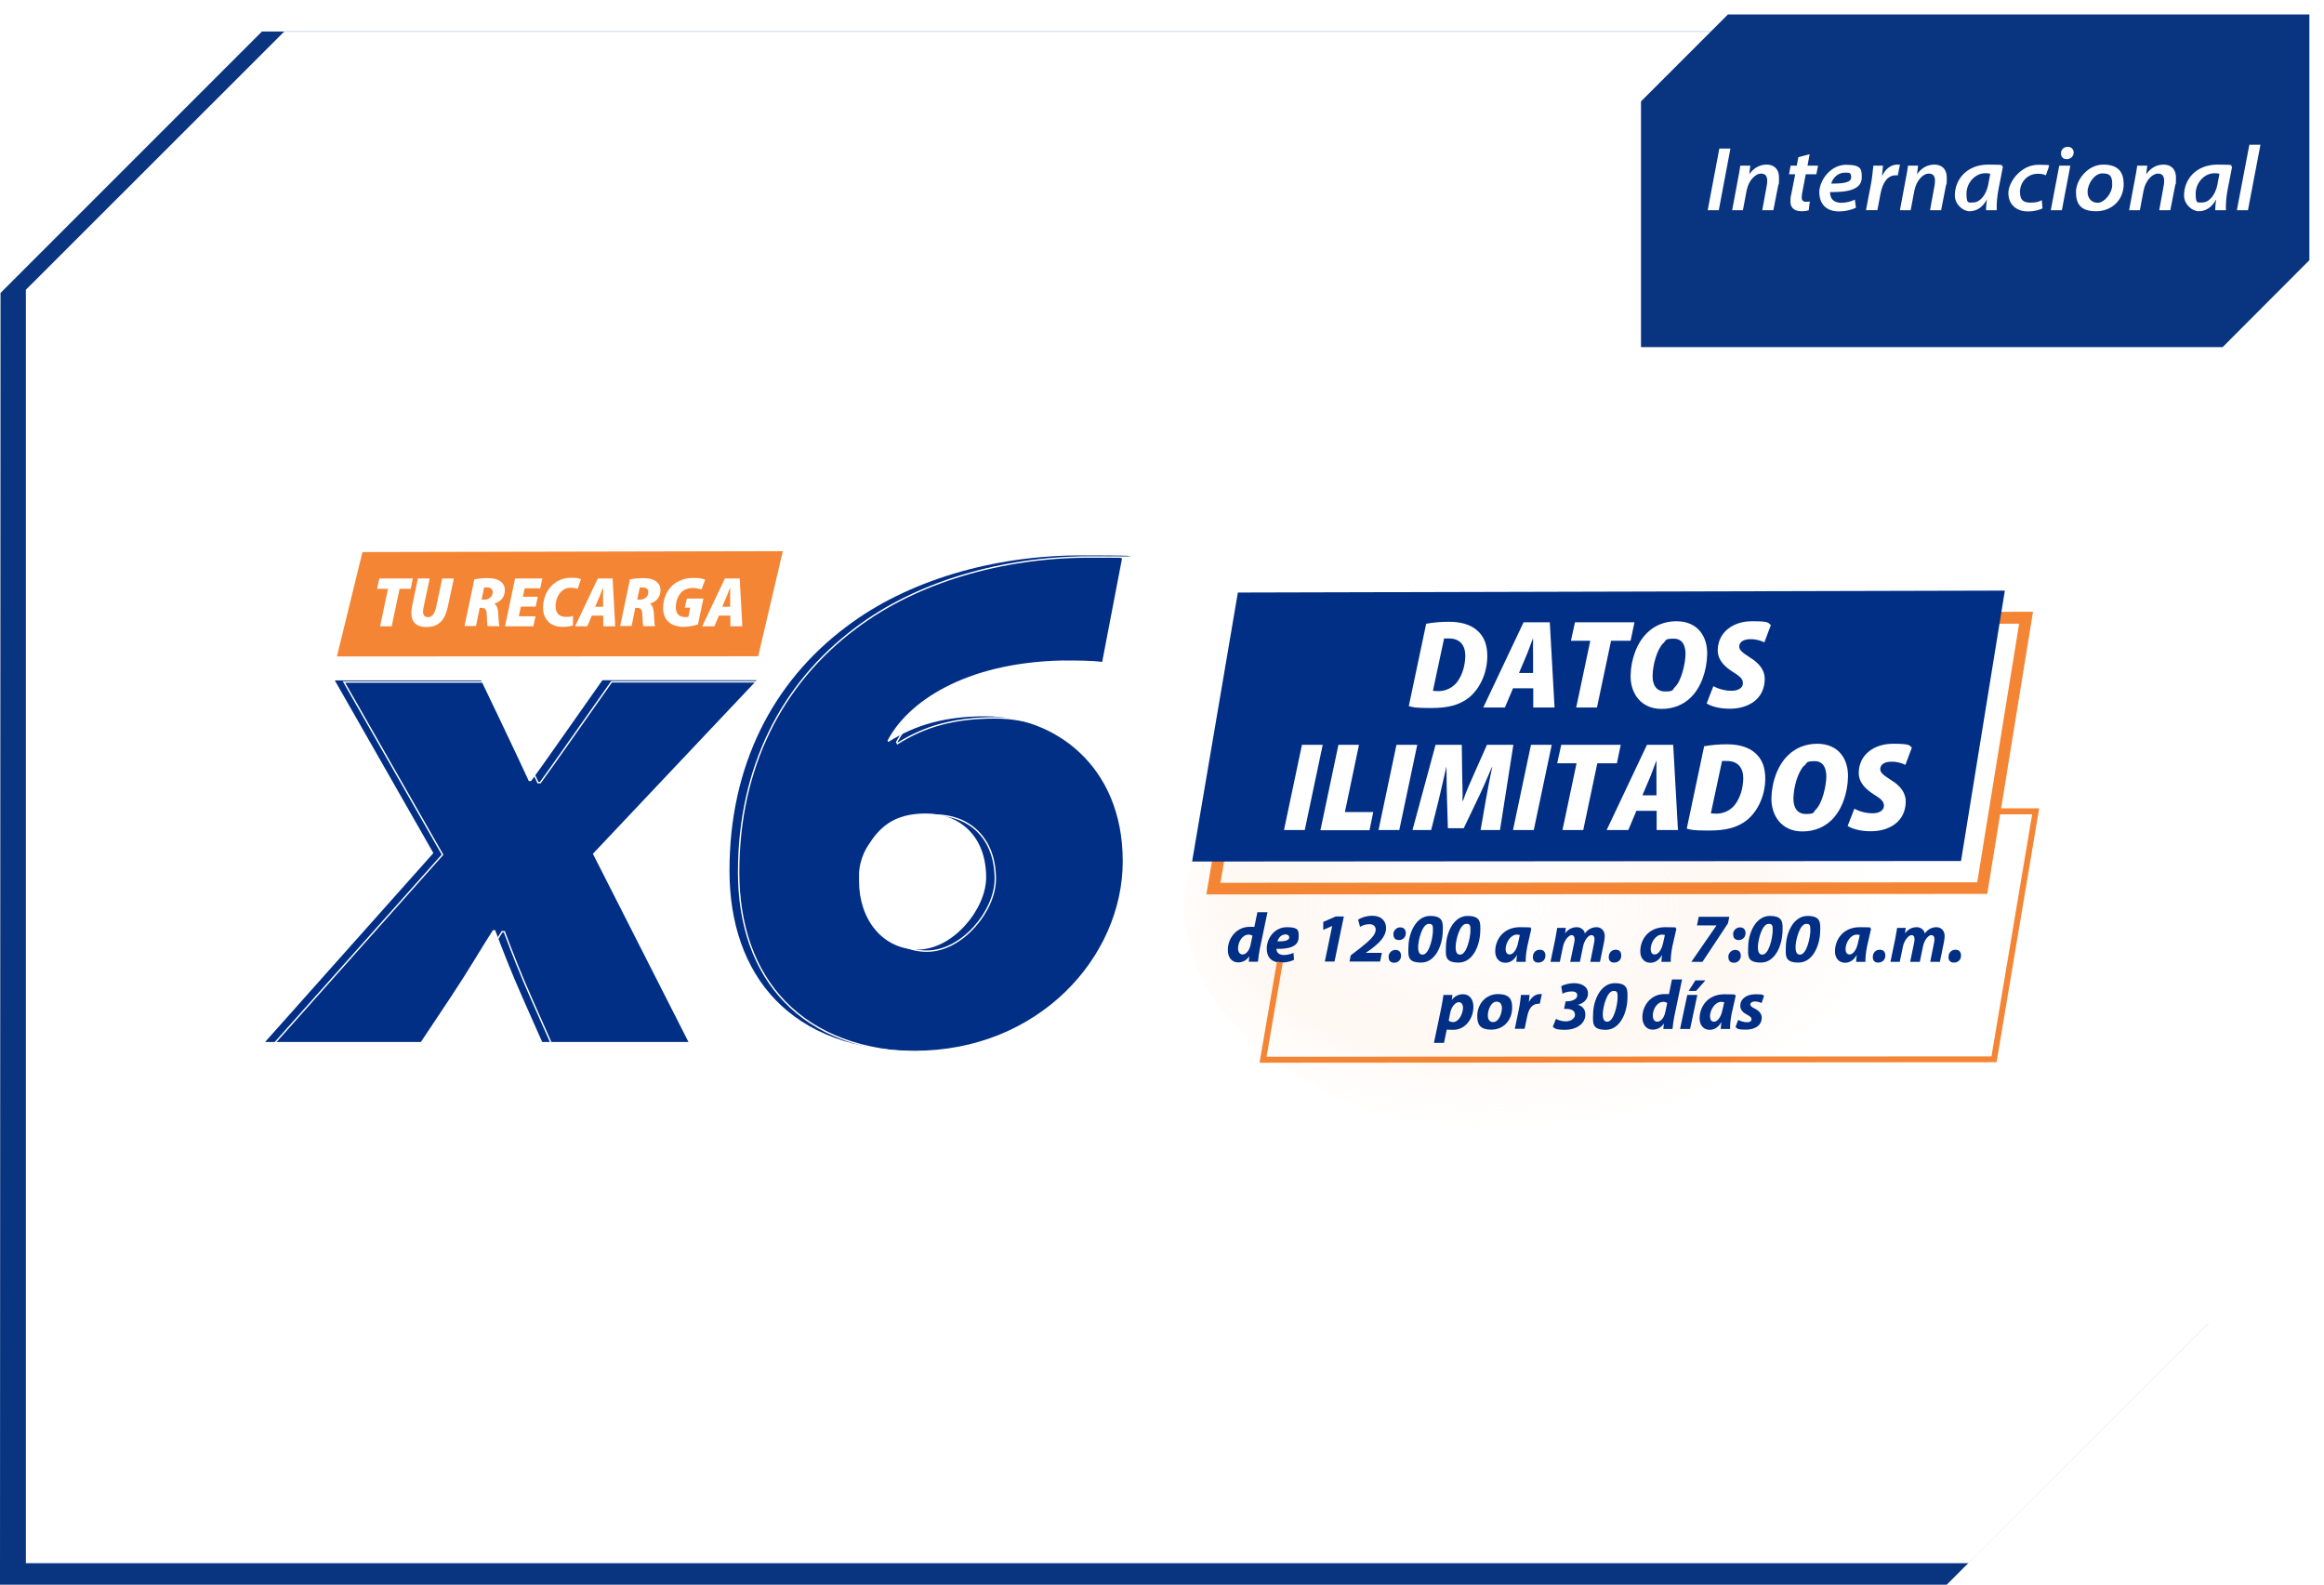 <?xml version="1.0" encoding="UTF-8"?>
<svg xmlns="http://www.w3.org/2000/svg" version="1.1" xmlns:xlink="http://www.w3.org/1999/xlink" viewBox="0 0 1320.2 900.2">
  <defs>
    <style>
      .cls-1, .cls-2 {
        fill: #002f85;
      }

      .cls-3 {
        fill: url(#Degradado_sin_nombre_7);
        opacity: .7;
      }

      .cls-4 {
        fill: #083480;
      }

      .cls-4, .cls-5, .cls-6, .cls-2 {
        fill-rule: evenodd;
      }

      .cls-7 {
        filter: url(#outer-glow-2);
      }

      .cls-8, .cls-5 {
        fill: #fff;
      }

      .cls-9, .cls-6 {
        fill: #f48534;
      }

      .cls-10 {
        fill: none;
        stroke: #fff;
        stroke-miterlimit: 10;
        stroke-width: .8px;
      }

      .cls-11 {
        filter: url(#outer-glow-1);
      }
    </style>
    <filter id="outer-glow-1" filterUnits="userSpaceOnUse">
      <feOffset dx="0" dy="0"/>
      <feGaussianBlur result="blur" stdDeviation="5.7"/>
      <feFlood flood-color="#fff" flood-opacity=".7"/>
      <feComposite in2="blur" operator="in"/>
      <feComposite in="SourceGraphic"/>
    </filter>
    <filter id="outer-glow-2" filterUnits="userSpaceOnUse">
      <feOffset dx="0" dy="0"/>
      <feGaussianBlur result="blur-2" stdDeviation="5.7"/>
      <feFlood flood-color="#fff" flood-opacity=".7"/>
      <feComposite in2="blur-2" operator="in"/>
      <feComposite in="SourceGraphic"/>
    </filter>
    <radialGradient id="Degradado_sin_nombre_7" data-name="Degradado sin nombre 7" cx="2015" cy="-1066.8" fx="2015" fy="-1066.8" r="100.5" gradientTransform="translate(-3985.4 2008.2) scale(2.4 1.4)" gradientUnits="userSpaceOnUse">
      <stop offset="0" stop-color="#fff"/>
      <stop offset=".6" stop-color="#fff2e9" stop-opacity=".8"/>
      <stop offset="1" stop-color="#fff" stop-opacity="0"/>
    </radialGradient>
  </defs>
  <!-- Generator: Adobe Illustrator 28.6.0, SVG Export Plug-In . SVG Version: 1.2.0 Build 709)  -->
  <g>
    <g id="Capa_1">
      <g id="Capa_1-2" data-name="Capa_1">
        <g id="Capa_1-2">
          <g id="Capa_1-2-2" data-name="Capa_1-2">
            <polygon class="cls-4" points="148.8 17.9 1254.8 17.9 1254.5 751.6 1105.9 900.2 0 900.2 .3 166.4 148.8 17.9"/>
            <polygon class="cls-5" points="161.4 18 1265 18 1265 741.3 1118.4 888 14.7 888 14.7 164.6 161.4 18"/>
            <polygon class="cls-5" points="989.9 0 1320.2 0 1320.2 152 1265.1 207.1 934.8 207.1 934.8 55.1 989.9 0"/>
            <polygon class="cls-4" points="981.6 8.2 1311.9 8.2 1311.9 147.8 1262.6 197.2 932.2 197.2 932.2 57.6 981.6 8.2"/>
          </g>
          <g>
            <path class="cls-8" d="M983,84.4l-6.6,35h-6.3l6.6-35h6.3Z"/>
            <path class="cls-8" d="M984,119.4l3.3-17.7c.6-2.9,1-5.5,1.3-7.6h5.7l-.6,4.9h0c2.5-3.6,6-5.5,9.8-5.5s7.1,2,7.1,7.5-.2,2.9-.4,4.1l-2.8,14.3h-6.3l2.5-13.7c.2-.9.3-2.1.3-3,0-2.4-.8-4.1-3.6-4.1s-6.9,3.5-8.1,9.7l-2.1,11.1h-6.3.2,0Z"/>
            <path class="cls-8" d="M1028,87.6l-1.2,6.5h6l-1,4.9h-6l-1.8,9.4c-.3,1.2-.5,2.6-.5,3.9s.6,2.3,2.4,2.3,1.6,0,2.2-.2l-.6,5c-.8.4-2.5.6-4.1.6-4.5,0-6.3-2.4-6.3-5.3s.2-3,.6-5l2.1-10.7h-3.5l.9-4.9h3.5l.9-4.8s6.4-1.7,6.4-1.7Z"/>
            <path class="cls-8" d="M1054.4,117.9c-2.6,1.4-6.5,2.2-9.7,2.2-7.4,0-11.2-4.4-11.2-10.9s6.2-15.6,15.2-15.6,8.9,2.8,8.9,7.3c0,6.5-7.3,8.4-18,8.2,0,.9.2,2.5.8,3.5,1.1,1.8,3.2,2.6,5.7,2.6s5.7-.8,7.6-1.8l.6,4.5h0ZM1047.9,98.1c-4.3,0-7,3.6-7.6,6.2,7.1,0,11.3-.6,11.3-3.6s-1.5-2.6-3.6-2.6h-.1Z"/>
            <path class="cls-8" d="M1060,119.4l2.9-15.1c.7-3.7,1-7.9,1.3-10.2h5.5c-.2,1.9-.4,3.7-.6,5.6h.2c1.7-3.5,4.7-6.2,8.5-6.2s1,0,1.5,0l-1.2,6.1h-1.3c-4.7,0-7.4,4.5-8.5,10.3l-1.8,9.5s-6.5,0-6.5,0Z"/>
            <path class="cls-8" d="M1079.3,119.4l3.3-17.7c.6-2.9,1-5.5,1.3-7.6h5.7l-.6,4.9h0c2.5-3.6,6-5.5,9.8-5.5s7.1,2,7.1,7.5-.2,2.9-.4,4.1l-2.8,14.3h-6.3l2.5-13.7c.2-.9.3-2.1.3-3,0-2.4-.8-4.1-3.6-4.1s-6.9,3.5-8.1,9.7l-2.1,11.1h-6.3.2Z"/>
            <path class="cls-8" d="M1128.2,119.4c0-1.6.2-3.8.5-6.1h0c-2.6,4.9-6.3,6.7-9.9,6.7s-8.3-3.8-8.3-9c0-9,6.7-17.5,19-17.5s6.1.6,8.3,1.2l-2.5,12.8c-.8,4-1.2,8.8-1,11.9h-6.1ZM1130.6,98.7c-.6-.2-1.5-.3-2.8-.3-5.8,0-10.7,5.5-10.7,11.6s1.2,5,4.1,5,7-3.4,8.3-10.4c0,0,1.1-5.9,1.1-5.9Z"/>
            <path class="cls-8" d="M1160.3,118.4c-1.7.8-4.6,1.7-8.3,1.7-6.6,0-11.1-4-11.1-10.4s7.2-16.1,17-16.1,4.9.6,6,1.2l-1.7,4.8c-1-.5-2.4-.9-4.5-.9-6.3,0-10.2,5.1-10.2,10.3s2.5,6.1,6.2,6.1,4.7-.7,6.2-1.4l.4,4.8h0Z"/>
            <path class="cls-8" d="M1165,119.4l4.8-25.3h6.3l-4.8,25.3s-6.3,0-6.3,0ZM1170.8,87.1c0-2.3,1.8-3.7,3.8-3.7s3.4,1.3,3.4,3.3-1.7,3.7-3.9,3.7-3.3-1.3-3.3-3.3Z"/>
            <path class="cls-8" d="M1206.4,104.6c0,9-6.7,15.4-15.7,15.4s-11.4-4.4-11.4-11,6.5-15.5,15.5-15.5,11.6,4.8,11.6,11.1ZM1185.9,109c0,3.8,2.4,6.2,5.8,6.2s8.2-5.1,8.2-10.3-1.4-6.4-5.7-6.4-8.3,5.8-8.3,10.5Z"/>
            <path class="cls-8" d="M1209.5,119.4l3.3-17.7c.6-2.9,1-5.5,1.3-7.6h5.7l-.6,4.9h0c2.5-3.6,6-5.5,9.8-5.5s7.1,2,7.1,7.5-.2,2.9-.4,4.1l-2.8,14.3h-6.3l2.5-13.7c.2-.9.3-2.1.3-3,0-2.4-.8-4.1-3.6-4.1s-6.9,3.5-8.1,9.7l-2.1,11.1h-6.3.2Z"/>
            <path class="cls-8" d="M1258.4,119.4c0-1.6.2-3.8.5-6.1h0c-2.6,4.9-6.3,6.7-9.9,6.7s-8.3-3.8-8.3-9c0-9,6.7-17.5,19-17.5s6.1.6,8.3,1.2l-2.5,12.8c-.8,4-1.2,8.8-1,11.9h-6.1ZM1260.8,98.7c-.6-.2-1.5-.3-2.8-.3-5.8,0-10.7,5.5-10.7,11.6s1.2,5,4.1,5,7-3.4,8.3-10.4c0,0,1.1-5.9,1.1-5.9Z"/>
            <path class="cls-8" d="M1270.7,119.4l7.1-37.2h6.3l-7.1,37.2s-6.3,0-6.3,0Z"/>
          </g>
        </g>
        <g>
          <path class="cls-8" d="M658.2,490.6c-4.7,1.4-12.1,3.2-19.4,3.2s-13.4-1.6-18.3-5.1c-4.6-3.4-7.8-9.2-7.8-17s4.2-16.9,10.8-21.9c6.3-4.8,15-7.2,24.7-7.2s13.3,1.3,15.6,2.5l-3.8,11c-2.5-1-7.2-2.3-12.4-2.3s-9.5,1.1-12.9,3.2c-4.4,2.8-7.3,7.6-7.3,13.6,0,8.7,6.1,12.1,13.8,12.1s4.2-.4,5.3-.8l1.6-8h-7.8l2.1-10.5h20.9l-5.2,27.3h.1Z"/>
          <path class="cls-8" d="M676.3,444.1c3.5-1,9.5-1.5,15.7-1.5s10.1.4,14.3,2.2c4.1,1.9,7.3,5.3,7.3,11.1s-4.7,11.3-11.5,13.7v.3c2.8,1.4,4,4.7,4.6,8.6.8,5.1,1.3,12.4,2.5,14.6h-13.7c-.5-1.5-1.2-5-1.9-11.7-.7-5.7-2.8-7.1-7.2-7.1h-2.7l-3.6,18.8h-13.2l9.4-49.1h0ZM685.5,464.7h4.6c5.2,0,9.6-2.2,9.6-6.6s-3.9-5.1-7.8-5.1-3.4.1-4.2.3l-2.2,11.3h0Z"/>
          <path class="cls-8" d="M733.7,480.9l-5.4,12.4h-14.6l25.1-50.2h17.8l7.2,50.2h-14.3l-.9-12.4h-14.9ZM747.8,470.7l-.9-8.9c-.3-2.8-.7-6.5-1-9.4h0c-1.3,2.9-2.7,6.6-4.1,9.5l-3.9,8.8h10.1,0Z"/>
          <path class="cls-8" d="M768.8,493.2l9.5-50.2h16.8l4.9,14.6c2.2,6.5,3.8,12.5,5.4,19.3h.2c0-5.4.8-10.2,2.1-17.1l3.1-16.8h12.7l-9.5,50.2h-14.6l-5.6-16.7c-2.2-6.9-4.1-12.5-5.8-19.4h-.3c-.5,5-1.9,12.6-3.4,20.5l-2.9,15.6h-12.6Z"/>
          <path class="cls-8" d="M847.6,444.1c3.4-1,9.2-1.5,15.1-1.5s10.1.5,14.2,2.7c4.4,2.3,7.2,6.1,7.2,12.2s-2.7,10.9-7.2,14.2c-4.4,3.3-10.6,4.8-17.6,4.8s-3.8-.3-4.8-.4l-3.3,17.1h-13l9.2-49.1h.2ZM856.5,465.4c1,.2,2.3.4,4.6.4,5.3,0,9.6-2.8,9.6-7s-3.7-5.7-7.4-5.7-3.7.1-4.5.3l-2.3,12h0Z"/>
          <path class="cls-8" d="M894.3,444.1c3.5-1,9.5-1.5,15.7-1.5s10.1.4,14.3,2.2c4.1,1.9,7.3,5.3,7.3,11.1s-4.7,11.3-11.5,13.7v.3c2.8,1.4,4,4.7,4.6,8.6.8,5.1,1.3,12.4,2.5,14.6h-13.7c-.5-1.5-1.2-5-1.9-11.7-.7-5.7-2.8-7.1-7.2-7.1h-2.7l-3.6,18.8h-13.2l9.4-49.1h0ZM903.5,464.7h4.6c5.2,0,9.6-2.2,9.6-6.6s-3.9-5.1-7.8-5.1-3.4.1-4.2.3l-2.2,11.3h0Z"/>
          <path class="cls-8" d="M970.5,473.3h-20l-1.6,8.7h22.4l-2.1,11.2h-35.8l9.5-50.2h34.7l-2.2,11.2h-21.3l-1.5,8h20.1l-2.2,11.2h0Z"/>
          <path class="cls-8" d="M1022.2,493.2l3.1-18.7c1-6.3,2.2-13.2,3.9-21.9h0c-3.3,7.2-6.8,14.8-10,21.4l-8.9,18.2h-10.6l-1.1-18.1c-.4-6.2-.7-14-1.1-21.5h0c-1.7,7.7-3.2,15.7-4.6,21.9l-4.2,18.7h-12.4l12.3-50.2h19l.6,12.7c.2,5.3.9,11.6.9,18.9h.4c2.7-7.4,5.8-14.1,8.2-19.1l6-12.5h19.3l-7.2,50.2h-13.4Z"/>
          <path class="cls-8" d="M1066.5,443l-9.5,50.2h-13.3l9.5-50.2h13.3Z"/>
          <path class="cls-8" d="M1123,465c0,8.6-3.1,15.9-8.5,21.1-5.3,5.1-12.7,8-21.5,8-13.6,0-23.5-8.3-23.5-22.7s3.3-16.1,8.7-21.2c5.4-5.1,12.9-8.1,21.4-8.1,13.7,0,23.5,8,23.5,22.9h0ZM1089.1,456.9c-3.4,3.4-5.4,8.6-5.4,13.7,0,8,3.9,12.7,11.2,12.7s6.3-1.4,8.6-3.7c3.3-3.3,5.2-8.4,5.2-13.7s-2.8-12.8-10.7-12.8-6.6,1.5-8.9,3.9h0Z"/>
        </g>
      </g>
      <g>
        <g class="cls-11">
          <path class="cls-1" d="M273.3,386.5l10.4,21.7c8.4,17.5,13.4,28.4,16.7,35.5h1.3c8.8-12.1,15.4-21.7,24.6-34.7l15.9-22.6h87.7l-93.1,98.6,54.3,106.9h-83.1l-11.3-25.5c-6.3-14.2-11.3-27.1-15.4-38h-1.3c-6.7,10.4-13.4,22.1-23.4,37.2l-17.5,26.3h-88.5l95.6-107.3-56-98.1h83.1Z"/>
          <path class="cls-1" d="M626.2,376c-7.1-.8-13.4-.8-23-.8-55.5,1.3-87.7,23.8-99,45.5l.4.8c15.9-10,32.6-14.6,55.5-14.6,38.4,0,77.7,27.6,77.7,82.3s-48,107.7-118.2,107.7-105.2-42.6-105.2-102.3,24.6-107.3,66.4-138.6c34.7-26.3,83.5-40.5,133.2-40.5s17.5.8,23.4,1.7l-11.3,58.9ZM560.2,498.4c0-23.8-15.4-36.3-34.2-36.3s-26.7,8.4-33,18.4c-3.3,5-5,11.7-5,15.9v4.2c0,21.7,13.4,38.8,33.4,38.8s38.8-23,38.8-40.9Z"/>
        </g>
        <g class="cls-7">
          <path class="cls-10" d="M278.5,387.4l10.4,21.7c8.4,17.5,13.4,28.4,16.7,35.5h1.3c8.8-12.1,15.4-21.7,24.6-34.7l15.9-22.6h87.7l-93.1,98.6,54.3,106.9h-83.1l-11.3-25.5c-6.3-14.2-11.3-27.1-15.4-38h-1.3c-6.7,10.4-13.4,22.1-23.4,37.2l-17.5,26.3h-88.5l95.6-107.3-56-98.1h83.1Z"/>
          <path class="cls-10" d="M631.4,376.9c-7.1-.8-13.4-.8-23-.8-55.5,1.3-87.7,23.8-99,45.5l.4.8c15.9-10,32.6-14.6,55.5-14.6,38.4,0,77.7,27.6,77.7,82.3s-48,107.7-118.2,107.7-105.2-42.6-105.2-102.3,24.6-107.3,66.4-138.6c34.7-26.3,83.5-40.5,133.2-40.5s17.5.8,23.4,1.7l-11.3,58.9ZM565.4,499.3c0-23.8-15.4-36.3-34.2-36.3s-26.7,8.4-33,18.4c-3.3,5-5,11.7-5,15.9v4.2c0,21.7,13.4,38.8,33.4,38.8s38.8-23,38.8-40.9Z"/>
        </g>
        <polygon class="cls-6" points="444.7 313.1 205.9 313.6 191.4 372.9 430.7 372.8 444.7 313.1"/>
        <g>
          <path class="cls-8" d="M220.4,334.5h-6.2l1.3-5.9h19l-1.2,5.9h-6.3l-4.5,21.3h-6.6l4.5-21.3Z"/>
          <path class="cls-8" d="M244.1,328.6l-3.4,16c-.2,1-.4,2-.4,3.1,0,1.5.9,2.9,2.8,2.9s3.8-1.5,4.7-5.9l3.4-16.1h6.6l-3.3,15.6c-1.6,7.7-4.9,12-12.3,12-5.7,0-8.7-2.9-8.5-8.3,0-1.2.3-2.6.5-4l3.2-15.3h6.6Z"/>
          <path class="cls-8" d="M269.5,329.1c1.9-.4,4.6-.7,7.3-.7s5.2.3,7.1,1.6c1.7,1,2.9,2.8,2.9,5.3,0,4-2.6,6.6-6,7.7h0c1.4.8,2,2.5,2.2,4.9.2,2.7.3,6.7.7,7.8h-6.7c-.2-.8-.4-3.1-.5-6.4,0-3.1-1-4-2.9-4h-1.1l-2.1,10.3h-6.5l5.6-26.7ZM273.6,340.6h1.8c2.5,0,4.5-1.9,4.5-4.2,0-1.7-1.2-2.7-3.1-2.7s-1.4,0-1.8.1l-1.4,6.8Z"/>
          <path class="cls-8" d="M304.3,344.6h-8.4l-1.2,5.5h9.5l-1.2,5.7h-16.1l5.7-27.2h15.5l-1.2,5.6h-8.8l-1.1,4.8h8.5l-1.2,5.6Z"/>
          <path class="cls-8" d="M325.7,355.2c-1.3.5-3.3.9-6.2.9-7.4,0-11.1-5.1-11-10.9.1-6.7,3-11.5,6.9-14.2,2.7-2,5.9-2.8,9.5-2.8s4.5.6,5.1.9l-1.8,5.4c-.7-.2-2.1-.6-4.1-.6s-3.7.6-5,1.9c-2,1.8-3.4,4.7-3.5,8.5,0,3.8,1.9,6.1,5.6,6.1s3.2-.2,4.3-.7v5.5Z"/>
          <path class="cls-8" d="M336.2,349.7l-2.6,6.1h-6.9l12.9-27.2h8.4l1.5,27.2h-6.8v-6.1h-6.5ZM342.6,344.7v-5.2c0-1.5,0-4.1,0-5.9h0c-.7,1.8-1.6,4.4-2.3,5.9l-2.2,5.2h4.5Z"/>
          <path class="cls-8" d="M357.9,329.1c1.9-.4,4.6-.7,7.3-.7s5.2.3,7.1,1.6c1.7,1,2.9,2.8,2.9,5.3,0,4-2.6,6.6-6,7.7h0c1.4.8,2,2.5,2.2,4.9.2,2.7.3,6.7.7,7.8h-6.7c-.2-.8-.4-3.1-.5-6.4,0-3.1-1-4-2.9-4h-1.1l-2.1,10.3h-6.5l5.6-26.7ZM362,340.6h1.8c2.5,0,4.5-1.9,4.5-4.2,0-1.7-1.2-2.7-3.1-2.7s-1.4,0-1.8.1l-1.4,6.8Z"/>
          <path class="cls-8" d="M396.5,354.7c-2.1.7-5.1,1.4-8.3,1.4s-6.4-1-8.4-2.8c-2-1.8-3.2-4.7-3.1-8.1.1-5.5,2.3-10,5.7-13,2.9-2.5,7-3.9,11.5-3.9s5.6.6,6.7,1l-2.1,5.6c-1-.4-3-.9-5-.9s-4.2.6-5.6,1.7c-2.3,1.8-3.9,5-4,9.2,0,3.9,2.1,5.6,5.1,5.6s1.6-.1,2.1-.3l1-5h-3.1l1.2-5.2h9.4l-3.1,14.7Z"/>
          <path class="cls-8" d="M408.4,349.7l-2.6,6.1h-6.9l12.9-27.2h8.4l1.5,27.2h-6.8v-6.1h-6.5ZM414.8,344.7v-5.2c0-1.5,0-4.1,0-5.9h0c-.7,1.8-1.6,4.4-2.3,5.9l-2.2,5.2h4.5Z"/>
        </g>
      </g>
      <g>
        <ellipse class="cls-3" cx="917.2" cy="515.9" rx="244.5" ry="140.5"/>
        <g>
          <g>
            <path class="cls-1" d="M720,518.3l-4.3,20.5c-.5,2.5-.9,5.2-1.1,7.5h-5.2l.3-3.1h0c-1.7,2.6-4.1,3.5-6.4,3.5-3.3,0-5.9-2.6-5.8-7.3.1-6.7,5.1-12.9,12.4-12.9s1.8.1,2.6.4l1.8-8.7h5.7ZM711.5,531.6c-.4-.4-1.3-.7-2.2-.7-3.4,0-5.9,3.9-6,7.7,0,2.3,1,3.6,2.6,3.6s3.7-1.7,4.5-5.4l1.1-5.2Z"/>
            <path class="cls-1" d="M735,545.3c-2.3,1.1-5.1,1.5-7.2,1.5-5.5,0-8.3-3.1-8.2-8.1.1-5.9,4.5-12,11.5-12s6.7,2.2,6.6,5.8c0,4.9-4.9,6.7-12.6,6.5,0,.6.2,1.4.6,2,.7,1,2,1.5,3.7,1.5s3.9-.5,5.4-1.2l.3,4.1ZM730.3,530.8c-2.6,0-4.2,2.2-4.6,4,4.4,0,6.6-.6,6.7-2.3,0-1-.8-1.7-2.1-1.7Z"/>
            <path class="cls-1" d="M756.8,526h0l-5.1,2.2v-4.5c0,0,7.1-3.1,7.1-3.1h4.6l-5.3,25.6h-5.5l4.2-20.3Z"/>
            <path class="cls-1" d="M766.6,546.4l.7-3.7,5.6-4.3c5.2-4.2,8.6-7.2,8.6-10.3,0-1.8-1.2-3.1-3.5-3.1s-4.1.7-5.4,1.5l-1.1-4.1c2.1-1.3,5.1-2.2,8-2.2,5.2,0,7.9,3,7.9,7-.1,5.2-4.4,8.9-9,12.3l-2.6,1.8h0c0,0,9.2,0,9.2,0l-1,4.9h-17.5Z"/>
            <path class="cls-1" d="M788.8,543.6c0-2.1,1.7-4,3.9-4s3.2,1.4,3.2,3.4c0,2.2-1.7,3.9-3.9,3.9s-3.2-1.4-3.1-3.2ZM791.5,530.8c0-2.1,1.7-4,3.9-4s3.2,1.4,3.2,3.3c0,2.3-1.7,3.9-3.9,3.9s-3.2-1.4-3.1-3.2Z"/>
            <path class="cls-1" d="M819.6,529.1c-.2,8-4.2,17.7-12.3,17.7s-7.3-4.1-7.2-9.2c.2-8.1,4.5-17.3,12.3-17.3s7.3,4.2,7.2,8.8ZM805.6,537.8c0,1.9.2,4.5,2.5,4.5,3.9,0,5.8-9.8,5.9-13.2s-.1-4.3-2.3-4.3c-3.8,0-6,9.2-6.1,13Z"/>
            <path class="cls-1" d="M840.9,529.1c-.2,8-4.2,17.7-12.3,17.7s-7.3-4.1-7.2-9.2c.2-8.1,4.5-17.3,12.3-17.3s7.3,4.2,7.2,8.8ZM826.9,537.8c0,1.9.2,4.5,2.5,4.5,3.9,0,5.8-9.8,5.9-13.2s-.1-4.3-2.3-4.3c-3.8,0-6,9.2-6.1,13Z"/>
            <path class="cls-1" d="M861.4,546.4c0-1.1.2-2.4.4-3.8h-.1c-1.8,3.2-4.3,4.3-6.6,4.3-3.5,0-5.8-2.7-5.7-6.7.1-6.5,4.6-13.5,14.1-13.5s4.8.4,6.4.9l-2.3,10.1c-.5,2.5-1,6.3-.9,8.7h-5.2ZM863.3,531.1c-.4,0-1-.2-1.5-.2-3.7,0-6.4,4.5-6.5,8.1,0,1.9.7,3.2,2.3,3.2s3.8-1.9,4.8-6.7l1-4.5Z"/>
            <path class="cls-1" d="M870.8,543.5c0-2.2,1.6-4,3.9-4s3.2,1.4,3.2,3.4c0,2.3-1.7,3.9-4,3.9s-3.2-1.4-3.1-3.3Z"/>
            <path class="cls-1" d="M880.8,546.4l2.7-13c.5-2.4.8-4.6,1.1-6.3h4.9l-.4,3.1h0c1.8-2.5,4.2-3.5,6.7-3.5s4.4,1.9,4.5,3.6c1.8-2.5,4.2-3.6,6.7-3.6s4.7,1.9,4.6,5.2c0,.8-.2,2.3-.4,3.3l-2.3,11.2h-5.5l2.1-10.5c.2-.8.3-1.6.3-2.4,0-1.3-.5-2.3-1.9-2.3s-3.8,2.6-4.6,6.4l-1.8,8.8h-5.5l2.2-10.6c.2-.8.3-1.5.3-2.2,0-1.3-.4-2.4-1.8-2.4s-4,2.7-4.8,6.5l-1.8,8.7h-5.5Z"/>
            <path class="cls-1" d="M913.9,543.5c0-2.2,1.6-4,3.9-4s3.2,1.4,3.2,3.4c0,2.3-1.7,3.9-4,3.9s-3.2-1.4-3.1-3.3Z"/>
            <path class="cls-1" d="M943.8,546.4c0-1.1.2-2.4.4-3.8h-.1c-1.8,3.2-4.3,4.3-6.6,4.3-3.5,0-5.8-2.7-5.7-6.7.1-6.5,4.6-13.5,14.1-13.5s4.8.4,6.4.9l-2.3,10.1c-.5,2.5-1,6.3-.9,8.7h-5.2ZM945.7,531.1c-.4,0-1-.2-1.5-.2-3.7,0-6.4,4.5-6.5,8.1,0,1.9.7,3.2,2.3,3.2s3.8-1.9,4.8-6.7l1-4.5Z"/>
            <path class="cls-1" d="M982.4,520.7l-.8,3.8c-4.8,7.3-9.6,14.6-14.5,21.9h-6.3c4.8-6.9,9.5-13.8,14.3-20.7h0c0,0-11.1,0-11.1,0l1-4.9h17.4Z"/>
            <path class="cls-1" d="M981.8,543.6c0-2.1,1.7-4,3.9-4s3.2,1.4,3.2,3.4c0,2.2-1.7,3.9-3.9,3.9s-3.2-1.4-3.1-3.2ZM984.5,530.8c0-2.1,1.7-4,3.9-4s3.2,1.4,3.2,3.3c0,2.3-1.7,3.9-3.9,3.9s-3.2-1.4-3.1-3.2Z"/>
            <path class="cls-1" d="M1012.6,529.1c-.2,8-4.2,17.7-12.3,17.7s-7.3-4.1-7.2-9.2c.2-8.1,4.5-17.3,12.3-17.3s7.3,4.2,7.2,8.8ZM998.6,537.8c0,1.9.2,4.5,2.5,4.5,3.9,0,5.8-9.8,5.9-13.2s-.1-4.3-2.3-4.3c-3.8,0-6,9.2-6.1,13Z"/>
            <path class="cls-1" d="M1034,529.1c-.2,8-4.2,17.7-12.3,17.7s-7.3-4.1-7.2-9.2c.2-8.1,4.5-17.3,12.3-17.3s7.3,4.2,7.2,8.8ZM1020,537.8c0,1.9.2,4.5,2.5,4.5,3.9,0,5.8-9.8,5.9-13.2s-.1-4.3-2.3-4.3c-3.8,0-6,9.2-6.1,13Z"/>
            <path class="cls-1" d="M1054.4,546.4c0-1.1.2-2.4.4-3.8h-.1c-1.8,3.2-4.3,4.3-6.6,4.3-3.5,0-5.8-2.7-5.7-6.7.1-6.5,4.6-13.5,14.1-13.5s4.8.4,6.4.9l-2.3,10.1c-.5,2.5-1,6.3-.9,8.7h-5.2ZM1056.4,531.1c-.4,0-1-.2-1.5-.2-3.7,0-6.4,4.5-6.5,8.1,0,1.9.7,3.2,2.3,3.2s3.8-1.9,4.8-6.7l1-4.5Z"/>
            <path class="cls-1" d="M1063.9,543.5c0-2.2,1.6-4,3.9-4s3.2,1.4,3.2,3.4c0,2.3-1.7,3.9-4,3.9s-3.2-1.4-3.1-3.3Z"/>
            <path class="cls-1" d="M1073.9,546.4l2.7-13c.5-2.4.8-4.6,1.1-6.3h4.9l-.4,3.1h0c1.8-2.5,4.2-3.5,6.7-3.5s4.4,1.9,4.5,3.6c1.8-2.5,4.2-3.6,6.7-3.6s4.7,1.9,4.6,5.2c0,.8-.2,2.3-.4,3.3l-2.3,11.2h-5.5l2.1-10.5c.2-.8.3-1.6.3-2.4,0-1.3-.5-2.3-1.9-2.3s-3.8,2.6-4.6,6.4l-1.8,8.8h-5.5l2.2-10.6c.2-.8.3-1.5.3-2.2,0-1.3-.4-2.4-1.8-2.4s-4,2.7-4.8,6.5l-1.8,8.7h-5.5Z"/>
            <path class="cls-1" d="M1106.9,543.5c0-2.2,1.6-4,3.9-4s3.2,1.4,3.2,3.4c0,2.3-1.7,3.9-4,3.9s-3.2-1.4-3.1-3.3Z"/>
            <path class="cls-1" d="M814.6,592.3l4.1-19.6c.5-2.3,1-5.5,1.3-7.5h5.1l-.4,2.8h0c1.6-2.1,3.9-3.2,6.3-3.2,4.2,0,6.1,3.4,6,7.3-.1,6.7-4.7,12.9-11.4,12.9s-2.9-.4-3.6-.8h0l-1.7,8.2h-5.6ZM822.9,579.7c.6.6,1.5.9,2.6.9,3,0,5.5-4.3,5.6-8.1,0-1.5-.6-3.2-2.4-3.2s-4.2,2.4-4.9,6.2l-.8,4.1Z"/>
            <path class="cls-1" d="M859,572.7c-.1,7.1-5.1,12.2-11.8,12.2s-8.1-3.2-8-8c.1-6.7,4.9-12.2,11.8-12.2s8.1,3.5,8,7.9ZM845.2,576.9c0,2.2,1,3.7,3,3.7,3.1,0,4.9-4.5,5-7.9,0-1.8-.7-3.7-3-3.7-3.3,0-5,4.8-5,7.8Z"/>
            <path class="cls-1" d="M860.5,584.5l2.4-11.5c.6-2.9.9-6.2,1.1-7.8h4.9c-.1,1.3-.3,2.6-.4,3.9h.1c1.4-2.6,3.6-4.4,6.2-4.4s.7,0,1.1,0l-1.2,5.5c-.3,0-.6,0-.9,0-3.6,0-5.4,3.2-6.2,7l-1.5,7.2h-5.7Z"/>
            <path class="cls-1" d="M884,578.8c1,.6,3,1.4,5.6,1.4s5.1-1.6,5.1-3.7c0-2.3-1.8-3.4-5.2-3.4h-1l.9-4.3h.9c2.6,0,5.7-1.1,5.7-3.4,0-1.3-.9-2.2-3.1-2.2s-4.1.6-5.3,1.3l-.7-4.3c1.9-1,4.7-1.7,7.3-1.7,4.3,0,8,2,7.9,6,0,3.2-2.6,5.5-5.8,6.3h0c2.7.6,4.4,2.8,4.3,5.7-.1,5.4-5.7,8.5-11.3,8.5s-6.1-.8-7.2-1.7l1.8-4.5Z"/>
            <path class="cls-1" d="M924.5,567.3c-.2,8-4.2,17.7-12.3,17.7s-7.3-4.1-7.2-9.2c.2-8.1,4.5-17.3,12.3-17.3s7.3,4.2,7.2,8.8ZM910.5,575.9c0,1.9.2,4.5,2.5,4.5,3.9,0,5.8-9.8,5.9-13.2s-.1-4.3-2.3-4.3c-3.8,0-6,9.2-6.1,13Z"/>
            <path class="cls-1" d="M955.5,556.5l-4.3,20.5c-.5,2.5-.9,5.2-1.1,7.5h-5.2l.3-3.1h0c-1.7,2.6-4.1,3.5-6.4,3.5-3.3,0-5.9-2.6-5.8-7.3.1-6.7,5.1-12.9,12.4-12.9s1.8.1,2.6.4l1.8-8.7h5.7ZM947.1,569.8c-.4-.4-1.3-.7-2.2-.7-3.4,0-5.9,3.9-6,7.7,0,2.3,1,3.6,2.6,3.6s3.7-1.7,4.5-5.4l1.1-5.2Z"/>
            <path class="cls-1" d="M954.4,584.5l4.1-19.3h5.7l-4.1,19.3h-5.7ZM968.8,556.9l-5.3,6h-4.2l3.8-6h5.6Z"/>
            <path class="cls-1" d="M977.5,584.5c0-1.1.2-2.4.4-3.8h-.1c-1.8,3.2-4.3,4.3-6.6,4.3-3.5,0-5.8-2.7-5.7-6.7.1-6.5,4.6-13.5,14.1-13.5s4.8.4,6.4.9l-2.3,10.1c-.5,2.5-1,6.3-.9,8.7h-5.2ZM979.4,569.3c-.4,0-1-.2-1.5-.2-3.7,0-6.4,4.5-6.5,8.1,0,1.9.7,3.2,2.3,3.2s3.8-1.9,4.8-6.7l1-4.5Z"/>
            <path class="cls-1" d="M987.5,579.4c1.1.6,3.2,1.3,5,1.3s2.5-.8,2.5-1.7c0-.9-.6-1.6-2.4-2.5-2.2-1.1-4-2.7-4-5.1,0-4,3.6-6.6,8.6-6.6s4,.4,4.9,1l-1.4,4c-.8-.4-2.2-.9-3.8-.9s-2.5.7-2.6,1.7c0,.8.8,1.5,2.3,2.2,2.1,1.1,4.2,2.6,4.2,5.3,0,4.4-3.9,6.8-9,6.8s-4.8-.6-5.9-1.5l1.5-4Z"/>
          </g>
          <path class="cls-9" d="M685.3,508.1l27.1-159.5,442.5-1.1-26,160.3-443.6.3ZM718.1,355.4l-24.8,146.1,429.9-.3,23.8-146.9-428.9,1.1Z"/>
          <polygon class="cls-9" points="715.5 603.7 725.4 546.2 728.7 546.8 719.5 600.3 1131.3 600.1 1154.4 462.6 1133.3 462.6 1133.3 459.2 1158.4 459.2 1134.2 603.4 1132.7 603.4 715.5 603.7"/>
          <polygon class="cls-2" points="1138.9 335.5 703.2 336.6 677.2 489.4 1114 489.1 1138.9 335.5"/>
          <g>
            <path class="cls-8" d="M810.3,354.3c3.8-.7,8.2-1.1,12.8-1.1,7,0,12.3,1.7,15.9,4.8,4,3.4,6,8.3,5.9,15.1-.2,10.6-5.1,19-10.7,23.4-5.3,4-11.5,5.7-21.3,5.7s-10.3-.5-12.6-1.1l9.9-46.9ZM814,392.4c.7.1,1.7.2,3.3.2,4.1,0,8.4-2.1,10.9-5.8,2.5-3.7,4-8.3,4.2-14,.1-6.1-3-10.1-9.1-10.1s-2.3,0-3,.2l-6.3,29.5Z"/>
            <path class="cls-8" d="M859.5,391l-4.6,10.9h-12.3l22.9-48.4h14.9l2.7,48.4h-12.1v-10.9h-11.5ZM870.9,382.3v-9.2c-.1-2.7,0-7.3,0-10.4h-.1c-1.3,3.2-2.8,7.8-4,10.4l-3.9,9.2h8Z"/>
            <path class="cls-8" d="M903.4,364h-11l2.3-10.5h33.8l-2.2,10.5h-11.1l-8,37.9h-11.8l8-37.9Z"/>
            <path class="cls-8" d="M969.8,371.6c-.2,9.5-3.5,19-9.4,24.7-4.3,4.1-9.8,6.4-16.5,6.4-12.1,0-17.8-9.3-17.6-19,.2-9.3,3.6-18.8,9.7-24.5,4.2-4,9.8-6.3,16.3-6.3,12.2,0,17.7,8.7,17.5,18.8ZM944.9,365.3c-3.7,3.7-6,12.5-6.1,18.5-.1,5.1,2,9,7.1,9s4-.9,5.5-2.4c3.9-3.7,6-13.7,6.1-18.8,0-4.5-1.5-8.8-6.7-8.8s-4.2.9-5.9,2.6Z"/>
            <path class="cls-8" d="M973.3,389.8c2.6,1.4,6.3,2.6,10.4,2.6,3.4,0,6.4-1.4,6.4-4.3,0-2.6-1.9-4-5.7-6.4-4.4-2.8-8.7-6.6-8.6-12.5.2-10.1,8.7-16.3,19.5-16.3s8.8,1.1,10.7,2.1l-3.7,9.9c-1.6-.8-4.6-1.9-8-1.8-4.1,0-6.3,1.8-6.3,4.2,0,2.2,2.3,3.7,6.1,6.2,5.3,3.2,8.5,7.3,8.4,12.4-.2,11.4-9.5,16.7-19.8,16.7-6.9,0-11.2-1.7-13.2-3l3.8-9.8Z"/>
            <path class="cls-8" d="M751.4,423.1l-10.2,48.4h-11.8l10.2-48.4h11.8Z"/>
            <path class="cls-8" d="M760.2,423.1h11.8l-8,38.2h16.1l-2.1,10.3h-27.9l10.2-48.4Z"/>
            <path class="cls-8" d="M805.1,423.1l-10.2,48.4h-11.8l10.2-48.4h11.8Z"/>
            <path class="cls-8" d="M841.1,471.5l2.9-16.7c.9-5,2-11.3,3.7-19h-.2c-2.9,6.9-5.9,13.7-8.2,18.4l-7.8,16.3h-9l-.5-16.3c-.1-4.5-.3-11.4-.3-18.4h-.1c-1.7,7.2-3.2,14-4.4,19l-4.2,16.7h-10.6l13.1-48.4h14.9l.2,16.3c0,4.3.4,10.2.2,15.5h.3c1.8-5.3,4.5-11.4,6.4-15.6l7.2-16.2h15l-7.6,48.4h-11.1Z"/>
            <path class="cls-8" d="M881.5,423.1l-10.2,48.4h-11.8l10.2-48.4h11.8Z"/>
            <path class="cls-8" d="M895.6,433.6h-11l2.3-10.5h33.8l-2.2,10.5h-11.1l-8,37.9h-11.8l8-37.9Z"/>
            <path class="cls-8" d="M929.6,460.6l-4.6,10.9h-12.3l22.9-48.4h14.9l2.7,48.4h-12.1v-10.9h-11.5ZM941,451.8v-9.2c-.1-2.7,0-7.3,0-10.4h-.1c-1.3,3.2-2.8,7.8-4,10.4l-3.9,9.2h8Z"/>
            <path class="cls-8" d="M968.2,423.9c3.8-.7,8.2-1.1,12.8-1.1,7,0,12.3,1.7,15.9,4.8,4,3.4,6,8.3,5.9,15.1-.2,10.6-5.1,19-10.7,23.4-5.3,4-11.5,5.7-21.3,5.7s-10.3-.5-12.6-1.1l9.9-46.9ZM971.9,462c.7.1,1.7.2,3.3.2,4.1,0,8.4-2.1,10.9-5.8,2.5-3.7,4-8.3,4.2-14,.1-6.1-3-10.1-9.1-10.1s-2.3,0-3,.2l-6.3,29.5Z"/>
            <path class="cls-8" d="M1049.8,441.2c-.2,9.5-3.5,19-9.4,24.7-4.3,4.1-9.8,6.4-16.5,6.4-12.1,0-17.8-9.3-17.6-19,.2-9.3,3.6-18.8,9.7-24.5,4.2-4,9.8-6.3,16.3-6.3,12.2,0,17.7,8.7,17.5,18.8ZM1024.9,434.9c-3.7,3.7-6,12.5-6.1,18.5-.1,5.1,2,9,7.1,9s4-.9,5.5-2.4c3.9-3.7,6-13.7,6.1-18.8,0-4.5-1.5-8.8-6.6-8.8s-4.2.9-5.9,2.6Z"/>
            <path class="cls-8" d="M1053.4,459.4c2.6,1.4,6.3,2.6,10.4,2.6,3.4,0,6.4-1.4,6.4-4.3,0-2.6-1.9-4-5.7-6.4-4.4-2.8-8.7-6.6-8.6-12.5.2-10.1,8.7-16.3,19.5-16.3s8.8,1.1,10.7,2.1l-3.7,9.9c-1.6-.8-4.6-1.9-8-1.8-4.1,0-6.3,1.8-6.3,4.2,0,2.2,2.3,3.7,6.1,6.2,5.3,3.2,8.5,7.3,8.4,12.4-.2,11.4-9.5,16.7-19.8,16.7-6.9,0-11.2-1.7-13.2-3l3.8-9.8Z"/>
          </g>
        </g>
      </g>
    </g>
  </g>
</svg>